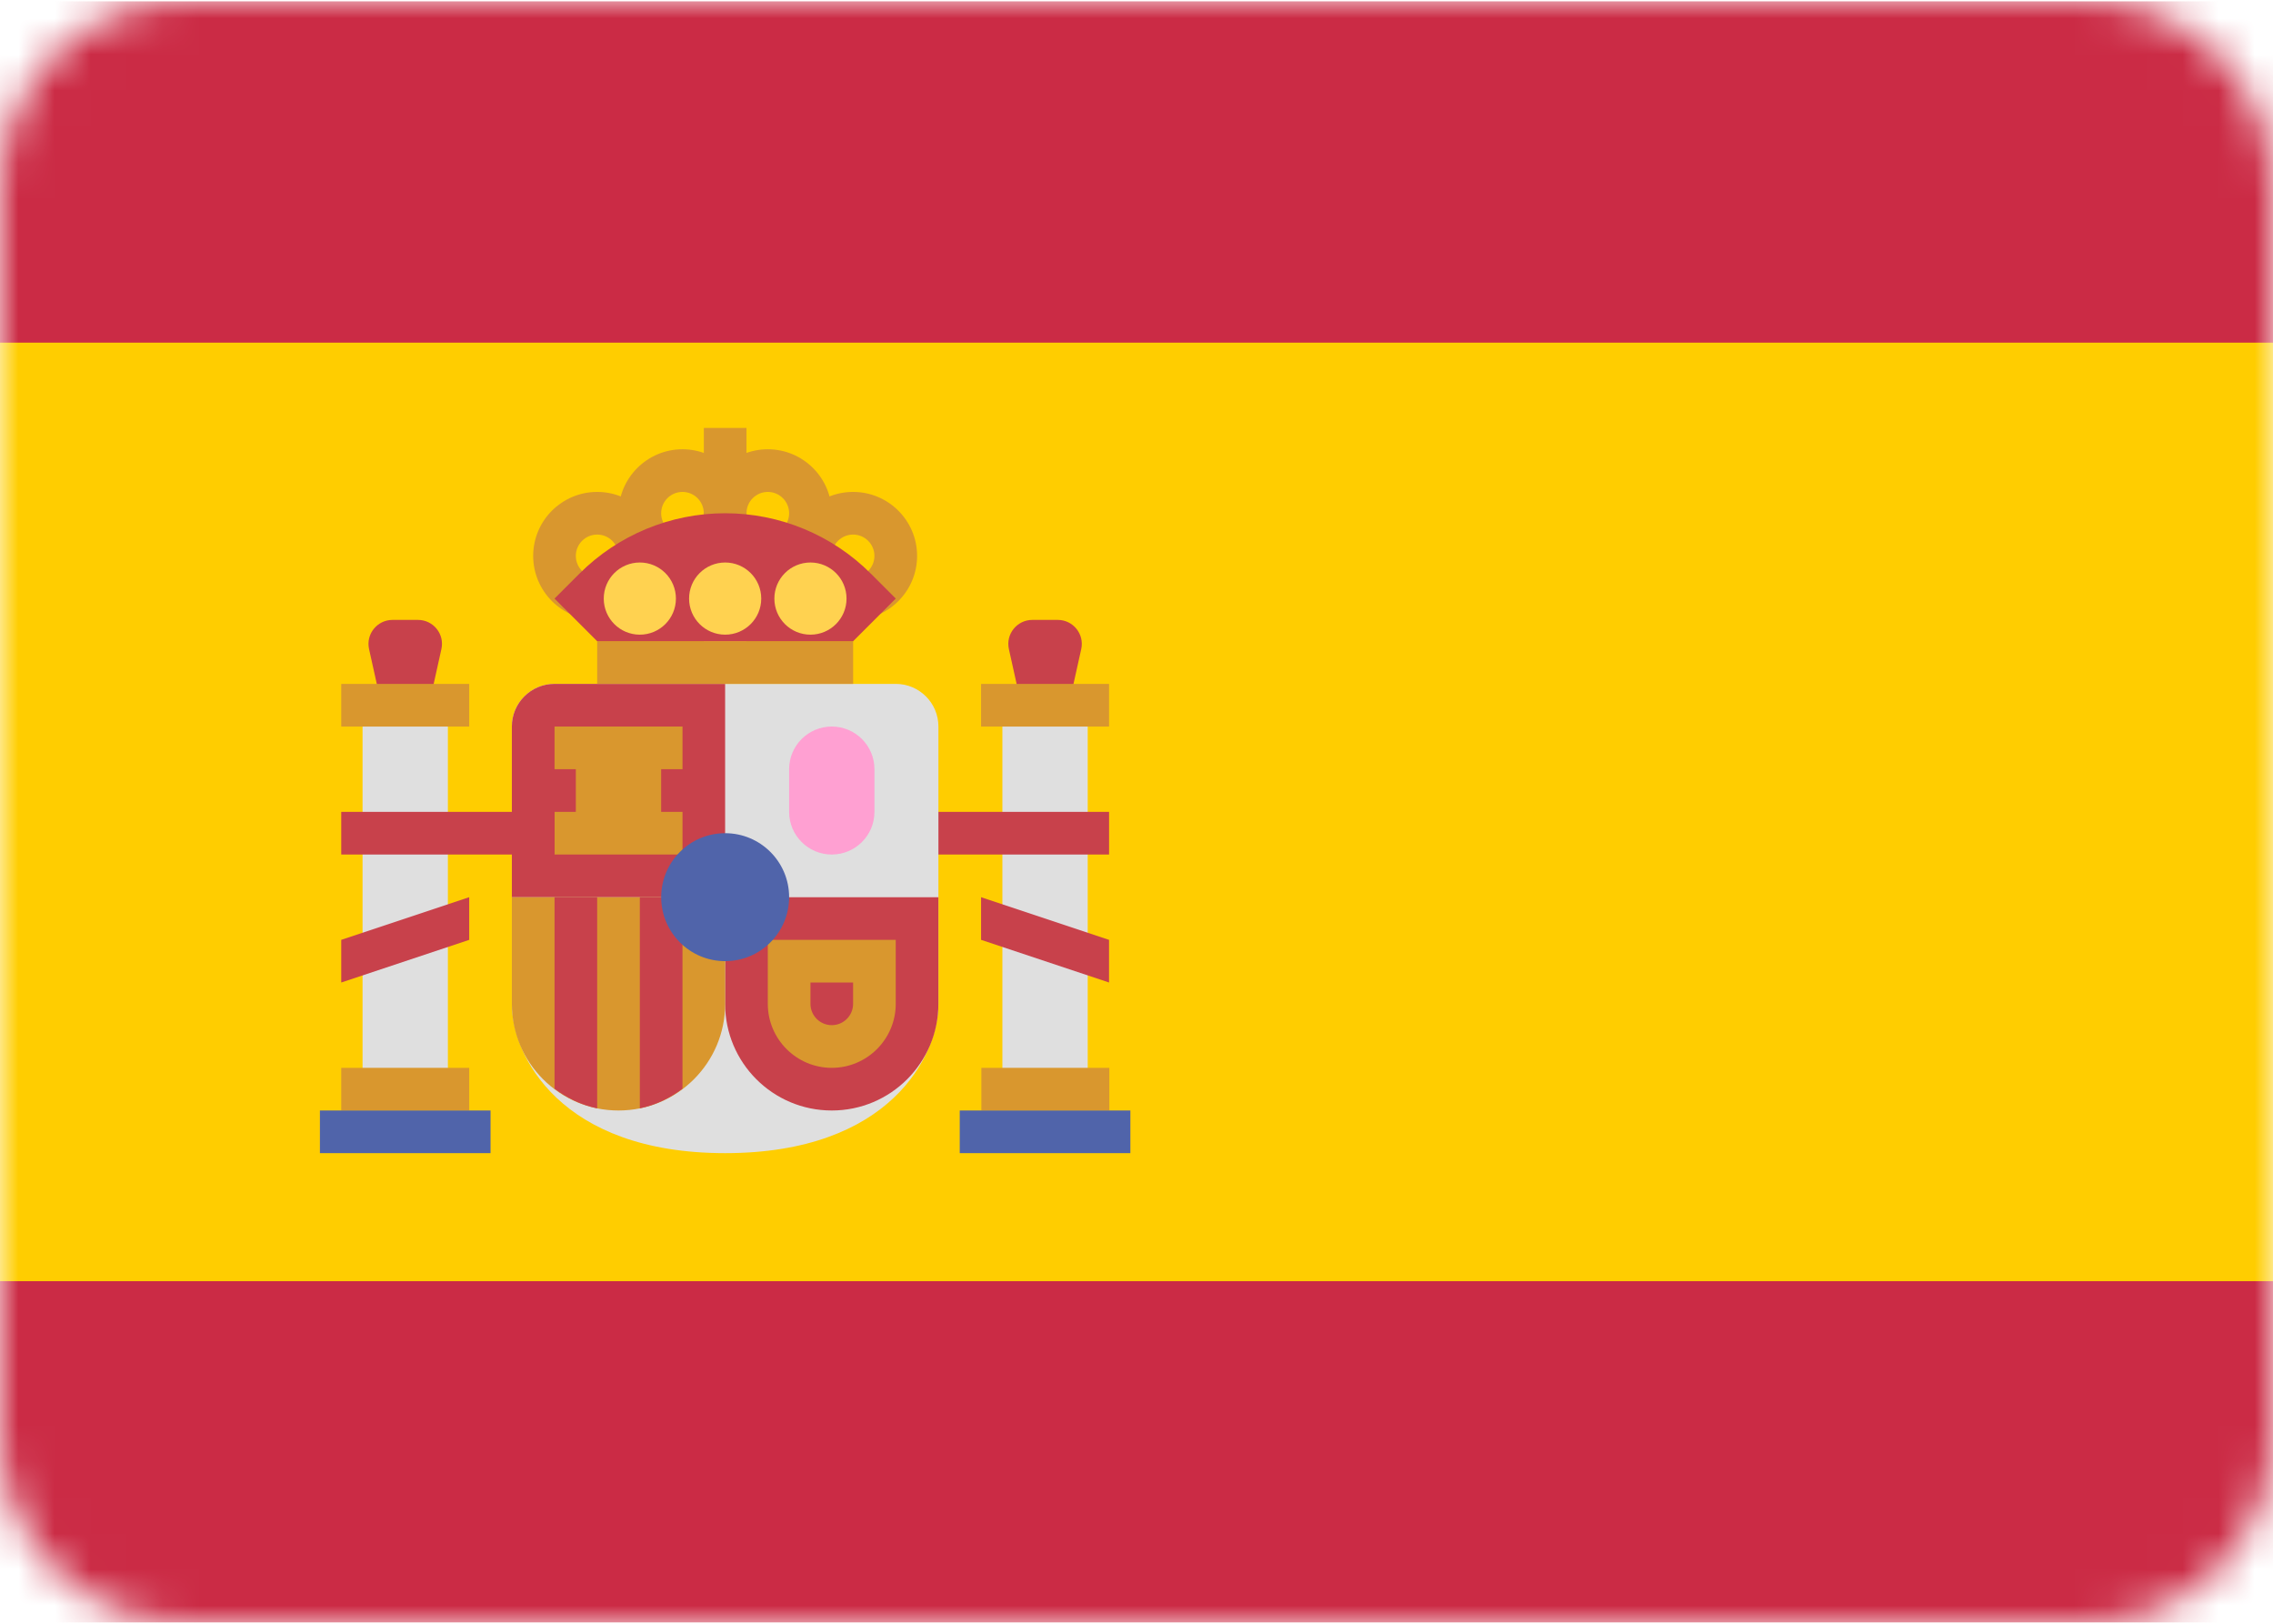 <?xml version="1.0" encoding="UTF-8"?>
<svg width="63px" height="45px" viewBox="0 0 63 45" version="1.1" xmlns="http://www.w3.org/2000/svg" xmlns:xlink="http://www.w3.org/1999/xlink">
    <!-- Generator: Sketch 61.2 (89653) - https://sketch.com -->
    <title>cospaces-edu-ambassadors-flags-ES</title>
    <desc>Created with Sketch.</desc>
    <defs>
        <path d="M57.829,45 L5.171,45 C2.315,45 0,42.697 0,39.856 L0,5.144 C0,2.303 2.315,0 5.171,0 L57.829,0 C60.685,0 63,2.303 63,5.144 L63,39.856 C63,42.697 60.685,45 57.829,45 Z" id="path-1"></path>
    </defs>
    <g id="new" stroke="none" stroke-width="1" fill="none" fill-rule="evenodd">
        <g id="Artboard-Copy-4" transform="translate(-414, -54)">
            <g id="cospaces-edu-ambassadors-flags-ES" transform="translate(414, 54)">
                <mask id="mask-2" fill="white">
                    <use xlink:href="#path-1"></use>
                </mask>
                <g id="Path" fill-rule="nonzero"></g>
                <g id="spain" mask="url(#mask-2)" fill-rule="nonzero">
                    <path d="M1.182,44.963 L67.389,44.963 C68.042,44.963 68.572,44.434 68.572,43.781 L68.572,1.219 C68.572,0.566 68.042,0.037 67.389,0.037 L1.182,0.037 C0.529,0.037 0,0.566 0,1.219 L0,43.781 C0,44.434 0.529,44.963 1.182,44.963 Z" id="Path" fill="#CB2B45"></path>
                    <rect id="Rectangle" fill="#FFCD00" x="0" y="9.496" width="68.571" height="26.01"></rect>
                    <path d="M28.966,22.5 L29.968,17.989 C30.06,17.574 29.744,17.18 29.319,17.18 L28.613,17.18 C28.187,17.18 27.871,17.574 27.963,17.989 L28.966,22.5 Z" id="Path" fill="#C8414B"></path>
                    <rect id="Rectangle" fill="#DFDFDF" x="27.783" y="20.135" width="2.365" height="10.049"></rect>
                    <rect id="Rectangle" fill="#D9972E" x="27.192" y="18.954" width="3.547" height="1.182"></rect>
                    <g id="Group" transform="translate(10.179, 17.143)" fill="#C8414B">
                        <rect id="Rectangle" x="14.649" y="5.357" width="5.912" height="1.182"></rect>
                        <polygon id="Path" points="20.56 10.086 17.013 8.904 17.013 7.722 20.56 8.904"></polygon>
                        <path d="M1.053,5.357 L2.055,0.846 C2.148,0.431 1.832,0.037 1.406,0.037 L0.7,0.037 C0.274,0.037 -0.042,0.431 0.05,0.846 L1.053,5.357 Z" id="Path"></path>
                    </g>
                    <path d="M15.37,18.953 C14.717,18.953 14.187,19.483 14.187,20.136 L14.187,27.82 C14.187,29.257 15.528,31.958 20.099,31.958 C24.669,31.958 26.01,29.257 26.01,27.82 L26.01,20.136 C26.01,19.483 25.48,18.953 24.828,18.953 L15.37,18.953 L15.37,18.953 Z" id="Path" fill="#DFDFDF"></path>
                    <g id="Group" transform="translate(14.062, 18.884)" fill="#C8414B">
                        <path d="M6.036,5.981 L0.125,5.981 L0.125,1.252 C0.125,0.599 0.654,0.069 1.307,0.069 L6.036,0.069 L6.036,5.981 Z" id="Path"></path>
                        <path d="M6.036,5.981 L11.947,5.981 L11.947,8.936 C11.947,10.569 10.624,11.892 8.992,11.892 L8.992,11.892 C7.359,11.892 6.036,10.569 6.036,8.936 L6.036,5.981 L6.036,5.981 Z" id="Path"></path>
                    </g>
                    <path d="M14.187,24.865 L20.099,24.865 L20.099,27.82 C20.099,29.453 18.775,30.776 17.143,30.776 L17.143,30.776 C15.51,30.776 14.187,29.453 14.187,27.82 L14.187,24.865 L14.187,24.865 Z" id="Path" fill="#D9972E"></path>
                    <g id="Group" transform="translate(15.268, 24.777)" fill="#C8414B">
                        <path d="M3.648,5.395 L3.648,0.088 L2.466,0.088 L2.466,5.94 C2.906,5.85 3.303,5.656 3.648,5.395 Z" id="Path"></path>
                        <path d="M1.284,5.94 L1.284,0.088 L0.102,0.088 L0.102,5.395 C0.447,5.656 0.844,5.85 1.284,5.94 Z" id="Path"></path>
                    </g>
                    <rect id="Rectangle" fill="#D9972E" x="15.37" y="22.5" width="3.547" height="1.182"></rect>
                    <g id="Group" transform="translate(15.268, 20.089)" fill="#D9972E">
                        <rect id="Rectangle" x="0.102" y="0.046" width="3.547" height="1.182"></rect>
                        <rect id="Rectangle" x="0.692" y="0.749" width="2.365" height="2.142"></rect>
                    </g>
                    <rect id="Rectangle" fill="#DFDFDF" x="10.049" y="20.135" width="2.365" height="10.049"></rect>
                    <g id="Group" transform="translate(9.375, 18.884)" fill="#D9972E">
                        <rect id="Rectangle" x="0.083" y="10.71" width="3.547" height="1.182"></rect>
                        <rect id="Rectangle" x="0.083" y="0.07" width="3.547" height="1.182"></rect>
                    </g>
                    <rect id="Rectangle" fill="#5064AA" x="8.867" y="30.776" width="4.729" height="1.182"></rect>
                    <rect id="Rectangle" fill="#D9972E" x="27.2" y="29.594" width="3.547" height="1.182"></rect>
                    <rect id="Rectangle" fill="#5064AA" x="26.601" y="30.776" width="4.729" height="1.182"></rect>
                    <rect id="Rectangle" fill="#D9972E" x="16.552" y="17.771" width="7.094" height="1.182"></rect>
                    <rect id="Rectangle" fill="#FFB441" x="19.508" y="14.225" width="1.182" height="3.547"></rect>
                    <g id="Group" transform="translate(14.732, 12.321)" fill="#D9972E">
                        <path d="M4.184,3.676 C3.206,3.676 2.411,2.881 2.411,1.903 C2.411,0.925 3.206,0.13 4.184,0.13 C5.162,0.13 5.957,0.925 5.957,1.903 C5.958,2.881 5.162,3.676 4.184,3.676 Z M4.184,1.312 C3.858,1.312 3.593,1.577 3.593,1.903 C3.593,2.229 3.858,2.494 4.184,2.494 C4.51,2.494 4.775,2.229 4.775,1.903 C4.775,1.577 4.51,1.312 4.184,1.312 Z" id="Shape"></path>
                        <path d="M6.549,3.676 C5.571,3.676 4.775,2.881 4.775,1.903 C4.775,0.925 5.571,0.13 6.549,0.13 C7.527,0.13 8.322,0.925 8.322,1.903 C8.322,2.881 7.527,3.676 6.549,3.676 Z M6.549,1.312 C6.223,1.312 5.958,1.577 5.958,1.903 C5.958,2.229 6.222,2.494 6.549,2.494 C6.875,2.494 7.14,2.229 7.14,1.903 C7.14,1.577 6.875,1.312 6.549,1.312 Z" id="Shape"></path>
                        <path d="M8.913,4.859 C7.935,4.859 7.14,4.063 7.14,3.085 C7.14,2.107 7.935,1.312 8.913,1.312 C9.891,1.312 10.687,2.107 10.687,3.085 C10.687,4.063 9.891,4.859 8.913,4.859 Z M8.913,2.494 C8.587,2.494 8.322,2.759 8.322,3.085 C8.322,3.411 8.587,3.676 8.913,3.676 C9.239,3.676 9.504,3.411 9.504,3.085 C9.504,2.759 9.239,2.494 8.913,2.494 Z" id="Shape"></path>
                        <path d="M1.82,4.859 C0.842,4.859 0.046,4.063 0.046,3.085 C0.046,2.107 0.842,1.312 1.82,1.312 C2.797,1.312 3.593,2.107 3.593,3.085 C3.593,4.063 2.797,4.859 1.82,4.859 Z M1.82,2.494 C1.493,2.494 1.228,2.759 1.228,3.085 C1.228,3.411 1.493,3.676 1.82,3.676 C2.146,3.676 2.411,3.411 2.411,3.085 C2.411,2.759 2.146,2.494 1.82,2.494 Z" id="Shape"></path>
                    </g>
                    <path d="M23.645,27.229 L23.645,27.82 C23.645,28.146 23.38,28.411 23.054,28.411 C22.728,28.411 22.463,28.146 22.463,27.82 L22.463,27.229 L23.645,27.229 M24.828,26.047 L21.281,26.047 L21.281,27.82 C21.281,28.798 22.076,29.594 23.054,29.594 C24.032,29.594 24.827,28.798 24.827,27.82 L24.827,26.047 L24.828,26.047 Z" id="Shape" fill="#D9972E"></path>
                    <path d="M23.054,23.682 L23.054,23.682 C22.401,23.682 21.872,23.153 21.872,22.5 L21.872,21.318 C21.872,20.665 22.401,20.135 23.054,20.135 L23.054,20.135 C23.707,20.135 24.237,20.665 24.237,21.318 L24.237,22.5 C24.237,23.153 23.707,23.682 23.054,23.682 Z" id="Path" fill="#FFA0D2"></path>
                    <circle id="Oval" fill="#5064AA" cx="20.099" cy="24.864" r="1.773"></circle>
                    <rect id="Rectangle" fill="#D9972E" x="19.508" y="11.86" width="1.182" height="3.547"></rect>
                    <path d="M16.552,17.771 L15.369,16.589 L16.062,15.896 C17.132,14.826 18.584,14.224 20.099,14.224 L20.099,14.224 C21.613,14.224 23.065,14.826 24.135,15.896 L24.828,16.589 L23.645,17.771 L16.552,17.771 Z" id="Path" fill="#C8414B"></path>
                    <g id="Group" transform="translate(17.143, 15.938)" fill="#FFD250">
                        <circle id="Oval" cx="2.956" cy="0.651" r="1"></circle>
                        <circle id="Oval" cx="0.591" cy="0.651" r="1"></circle>
                        <circle id="Oval" cx="5.32" cy="0.651" r="1"></circle>
                    </g>
                    <g id="Group" transform="translate(9.375, 22.5)" fill="#C8414B">
                        <rect id="Rectangle" x="0.083" y="0" width="5.912" height="1.182"></rect>
                        <polygon id="Path" points="0.083 4.729 3.63 3.547 3.63 2.365 0.083 3.547"></polygon>
                    </g>
                </g>
            </g>
        </g>
    </g>
</svg>